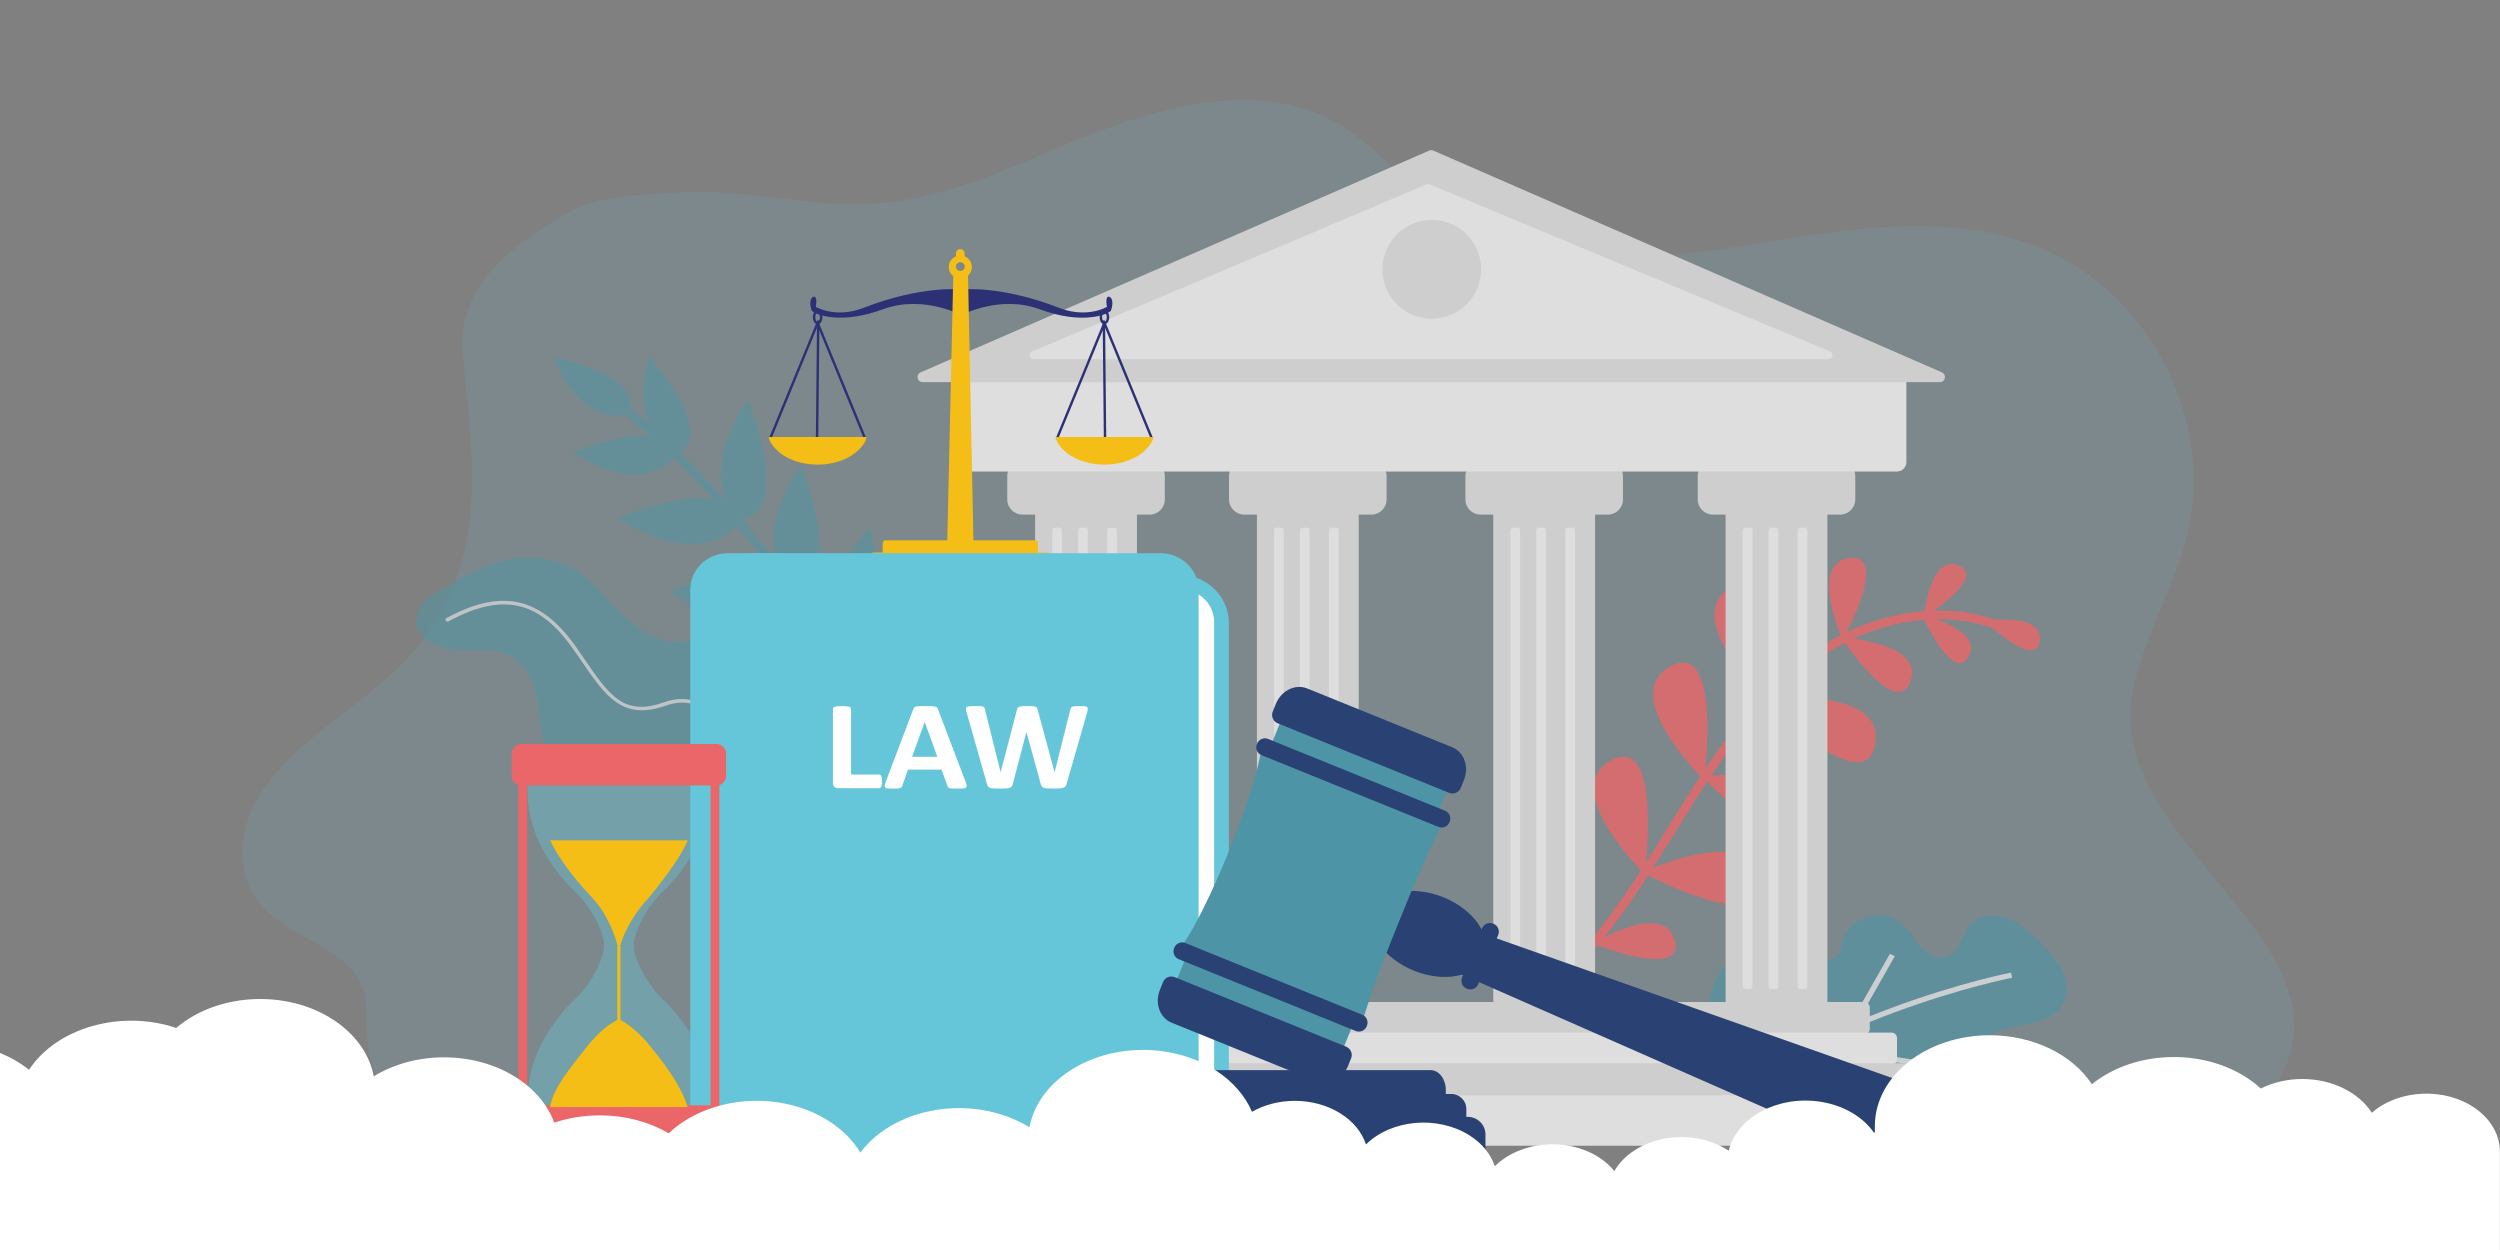 <?xml version="1.0" encoding="UTF-8"?>
<svg xmlns="http://www.w3.org/2000/svg" xmlns:xlink="http://www.w3.org/1999/xlink" version="1.1" id="Layer_1" x="0px" y="0px" viewBox="0 0 800 400" style="enable-background:new 0 0 800 400;" xml:space="preserve">
<rect x="0" y="0" width="800" height="400" fill="#808080" stroke="none"/>
<style type="text/css">
	.st0{opacity:0.13;fill:#66C6D9;}
	.st1{opacity:0.8;}
	.st2{fill:#EA6668;}
	.st3{opacity:0.5;}
	.st4{fill:#4D95A6;}
	.st5{fill:#FFFFFF;}
	.st6{opacity:0.6;}
	.st7{fill:#CECECE;}
	.st8{fill:#DEDEDE;}
	.st9{fill:#F5BE16;}
	.st10{fill:#2C3175;}
	.st11{fill:url(#SVGID_1_);}
	.st12{fill:url(#SVGID_00000080203296186918955960000006263111285974399378_);}
	.st13{fill:url(#SVGID_00000013166143659094556830000008183321588739479936_);}
	.st14{fill:url(#SVGID_00000149351090723707458430000017937113244286338962_);}
	.st15{opacity:0.39;fill:#66C6D9;}
	.st16{fill:url(#SVGID_00000057868558684107692600000013509485390223718282_);}
	.st17{fill:url(#SVGID_00000048479612594434010910000010558430882038117508_);}
	.st18{fill:url(#SVGID_00000041992403893880547370000008406549735698719908_);}
	.st19{fill:url(#SVGID_00000171001117498527071990000018262272279083091602_);}
	.st20{fill:#294273;}
	.st21{fill:url(#SVGID_00000074421460786060333530000008942342258509761416_);}
	.st22{fill:url(#SVGID_00000165953540185047980880000013835799414793261983_);}
	.st23{fill:none;stroke:url(#timerliner_00000007409107219998884220000017088598693648603276_);stroke-miterlimit:10;}

	@-webkit-keyframes cloudineyde {
    from {
        transform:scale(1) translateY(0px);
    }

	50% {
		transform:scale(1.05) translateY(1px);
	}

    to {
        transform:scale(1) translateY(0px);
    }
	}

	#cloudim {
	transform-origin: 383.55px 400px;
	animation-duration: 7.5s;
	animation-name: cloudineyde;
	animation-iteration-count: infinite;
	transition-timing-function: ease-in-out;
	}

	/*plantsANDsand*/

	@-webkit-keyframes plant11 {
    from {
        transform:rotate(0deg);
    }

	50% {
		transform:rotate(-6deg);
	}

    to {
        transform:rotate(0deg);
    }
	}

	#plant1 {
	transform-origin: 535px 362px;
	animation-duration: 7.5s;
	animation-name: plant11;
	animation-iteration-count: infinite;
	transition-timing-function: ease-in-out;
	}

	#plant4 {
	transform-origin: 535px 362px;
	animation-duration: 7.5s;
	animation-name: plant11;
	animation-iteration-count: infinite;
	transition-timing-function: ease-in-out;
	animation-delay:0.5s;
	}

	@-webkit-keyframes plant22 {
    from {
        transform:rotate(0deg);
    }

	50% {
		transform:rotate(8deg);
	}

    to {
        transform:rotate(0deg);
    }
	}

	#plant2 {
	transform-origin: 283.3px 270px;
	animation-duration: 7.5s;
	animation-name: plant22;
	animation-iteration-count: infinite;
	transition-timing-function: ease-in-out;
	}


	#plant3 {
	transform-origin: 283.3px 270px;
	animation-duration: 7.5s;
	animation-name: plant22;
	animation-iteration-count: infinite;
	transition-timing-function: ease-in-out;
	animation-delay:0.5s;
	}

	@-webkit-keyframes linepath {
	from {
		stroke-dashoffset: 2;
		stroke-dasharray: 2;
	}

	to {
		stroke-dashoffset: -2;
		stroke-dasharray: 2;
	}
	}

	#timerliner {
	animation-duration: 1s;
	animation-name: linepath;
	animation-iteration-count: infinite;
	animation-timing-function: linear;
	}

	/*lawitems*/

	@-webkit-keyframes balancerr {
    from {
        transform:rotate(0deg);
    }

	25%{
		transform:rotate(-8deg);
	}

	75% {
		transform:rotate(8deg);
	}

    to {
        transform:rotate(0deg);
    }
	}

	#weighter {
	transform-origin: 307.635px 97px;
	animation-duration: 7.5s;
	animation-name: balancerr;
	animation-iteration-count: infinite;
	transition-timing-function: ease-in-out;
	}

	@-webkit-keyframes balancerr1 {
    from {
        transform:translateY(0px);
    }

	25%{
		transform:translateY(-6px);
	}

	75% {
		transform:translateY(6px);
	}

    to {
        transform:translateY(0px);
    }
	}

	#balance1 {
	animation-duration: 7.5s;
	animation-name: balancerr1;
	animation-iteration-count: infinite;
	transition-timing-function: ease-in-out;
	}

	@-webkit-keyframes balancerr2 {
    from {
        transform:translateY(0px);
    }

	25%{
		transform:translateY(6px);
	}

	75% {
		transform:translateY(-6px);
	}

    to {
        transform:translateY(0px);
    }
	}

	#balance2 {
	animation-duration: 7.5s;
	animation-name: balancerr2;
	animation-iteration-count: infinite;
	transition-timing-function: ease-in-out;
	}

	@-webkit-keyframes hammertiem {
    from {
        transform:translateY(0px) rotate(0deg);
    }

	25%{
		transform:translateY(-60px) rotate(-23deg);
	}

	35% {
		transform:translateY(-30px) rotate(-23deg);
	}

	60% {
        transform:translateY(0px) rotate(0deg);
    }

    to {
        transform:translateY(0px) rotate(0deg);
    }
	}

	#hammered {
	transform-origin: 500.6px 298.7px;
	animation-duration: 7.5s;
	animation-name: hammertiem;
	animation-iteration-count: infinite;
	transition-timing-function: ease-in-out;
	}

</style>
<g>
	<path class="st0" d="M422.81,36.85c-25.41-11.03-56.38-1.3-82.61,9.8c-20.16,8.53-41.47,18.12-63.76,18.68   c-19.48,0.48-38.57-4.85-58.32-3.82c-12.88,0.68-27.02,0.97-37.96,7.41c-18.36,10.82-33.97,23.79-32.08,44.4   c2.07,22.66,6,47.2-1.19,69.42c-3.53,10.91-9.79,21.13-18.19,29.71c-7.95,8.12-17.68,14.69-26.66,21.92   c-8.98,7.23-17.43,15.43-21.76,25.47c-4.33,10.04-3.81,22.27,3.91,30.55c9.05,9.71,26.39,12.94,31.43,24.71   c2.18,5.08,1.47,10.71,1.79,16.14c1.95,33.13,43.83,50.46,76.47,53.35c41.2,3.65,81.22-9.25,120.85-18.21   c84.85-19.18,177.14-20.64,263.07-4.17c27.44,5.26,54.82,12.36,83.19,11.97c28.37-0.4,58.85-10.47,68.91-29.75   c23.38-44.83-58.92-75.91-47.01-125.36c4.11-17.06,13.56-32.53,17.37-49.66c7.88-35.39-12.38-74.94-45.81-89.42   c-30.39-13.17-65.24-6.37-97.98-1.18c-32.74,5.19-69.33,7.65-95.97-11.96c-11.1-8.18-19.58-19.68-31.41-26.78   C427.05,38.85,424.95,37.78,422.81,36.85z"></path>
	<g id="plant4" class="st1">
		<g>
			<path class="st2" d="M582.87,206.81c-18.53,11.88-31.9,30.59-42.53,47.33c-2.28,3.6-4.53,7.23-6.77,10.86     c-8.74,14.15-17.78,28.78-29.23,41.05c-9.44,10.12-29.03,27.16-54.11,27.54l0.04,2.84c19.37-0.29,39.3-10.39,56.14-28.44     c11.64-12.48,20.75-27.23,29.56-41.5c2.24-3.62,4.48-7.24,6.75-10.83c10.46-16.48,23.6-34.89,41.66-46.47     c19.11-12.25,42.24-14.48,58.92-5.69l1.32-2.51C627.07,191.73,602.83,194.01,582.87,206.81z"></path>
		</g>
		<g>
			<path class="st2" d="M635.18,198.7c0,0,16.25,15.83,17.58,6.44C654.09,195.75,635.18,198.7,635.18,198.7z"></path>
		</g>
		<g>
			<path class="st2" d="M615.01,196.82c0,0,9.87,22.08,14.88,13.3C634.91,201.35,615.01,196.82,615.01,196.82z"></path>
		</g>
		<g>
			<path class="st2" d="M492.85,317.85c0,0,19.07,14.87,19.39,4.77C512.55,312.52,492.85,317.85,492.85,317.85z"></path>
		</g>
		<g>
			<path class="st2" d="M626.74,180.96c-9.39-3.73-11.08,16.61-11.08,16.61S636.14,184.69,626.74,180.96z"></path>
		</g>
		<g>
			<path class="st2" d="M487.48,298.75c-8.86,4.87,5.75,19.12,5.75,19.12S496.34,293.88,487.48,298.75z"></path>
		</g>
		<g>
			<path class="st2" d="M591.82,178.58c-13.22,1.69-2.18,26.24-2.18,26.24S605.05,176.89,591.82,178.58z"></path>
		</g>
		<g>
			<path class="st2" d="M501.82,276.54c-11.63,6.51,7.79,25.15,7.79,25.15S513.45,270.03,501.82,276.54z"></path>
		</g>
		<g>
			<path class="st2" d="M554.09,187.87c-16.88,9.24,10.89,36.41,10.89,36.41S570.97,178.63,554.09,187.87z"></path>
		</g>
		<g>
			<path class="st2" d="M534.45,213.26c-16.88,9.24,10.89,36.41,10.89,36.41S551.33,204.02,534.45,213.26z"></path>
		</g>
		<g>
			<path class="st2" d="M515.44,243.38c-16.88,9.24,10.89,36.41,10.89,36.41S532.32,234.14,515.44,243.38z"></path>
		</g>
		<g>
			<path class="st2" d="M564.82,223.81c0,0,31.84,33.26,35.2,14.31C603.39,219.17,564.82,223.81,564.82,223.81z"></path>
		</g>
		<g>
			<path class="st2" d="M544.6,248.46c0,0,31.84,33.25,35.2,14.31C583.17,243.82,544.6,248.46,544.6,248.46z"></path>
		</g>
		<g>
			<path class="st2" d="M525.43,279.2c0,0,40.67,21.58,37.92,2.53C560.59,262.69,525.43,279.2,525.43,279.2z"></path>
		</g>
		<g>
			<path class="st2" d="M589.16,203.92c0,0,17.49,26.67,22.17,14.19C616.02,205.63,589.16,203.92,589.16,203.92z"></path>
		</g>
		<g>
			<path class="st2" d="M509.61,301.9c0,0,29.58,11.93,26.31-0.99C532.65,287.98,509.61,301.9,509.61,301.9z"></path>
		</g>
	</g>
	<g id="plant3" class="st3">
		<g>
			<path class="st4" d="M296.73,262.88c-0.85,0.4-1.65,0.93-2.34,1.57c-41.14-97.02-102.89-138.25-103.54-138.68l1.51-2.31     C193.03,123.89,255.25,165.43,296.73,262.88z"></path>
		</g>
		<path class="st4" d="M216.63,145.29c0,0-15.63-4.6-8.96-31.33C208.05,114.46,229.85,138.85,216.63,145.29z"></path>
		<path class="st4" d="M208.93,112.78C208.92,112.77,208.92,112.77,208.93,112.78C208.93,112.78,208.93,112.78,208.93,112.78z"></path>
		<path class="st4" d="M215.73,146.37c0,0-9.38,13.32-32.55-1.59C183.78,144.59,213.89,131.8,215.73,146.37z"></path>
		<path class="st4" d="M182.99,145.83C182.99,145.83,183,145.84,182.99,145.83C182.99,145.84,182.98,145.84,182.99,145.83z"></path>
		<path class="st4" d="M236.89,166.18c0,0-15.56-11.33,2.5-38.42C239.6,128.47,254.15,164.28,236.89,166.18z"></path>
		<path class="st4" d="M238.69,126.07C238.68,126.05,238.68,126.05,238.69,126.07C238.69,126.07,238.69,126.07,238.69,126.07z"></path>
		<path class="st4" d="M236.14,167.66c0,0-11.08,15.74-38.46-1.88C198.39,165.56,233.95,150.44,236.14,167.66z"></path>
		<path class="st4" d="M196.44,166.65C196.42,166.66,196.42,166.66,196.44,166.65C196.43,166.65,196.44,166.65,196.44,166.65z"></path>
		<path class="st4" d="M253.82,187.17c0,0-15.56-11.33,2.5-38.42C256.53,149.45,271.08,185.26,253.82,187.17z"></path>
		<path class="st4" d="M256.32,148.74C256.31,148.73,256.31,148.73,256.32,148.74C256.32,148.74,256.32,148.74,256.32,148.74z"></path>
		<path class="st4" d="M293.29,209.51L293.29,209.51C293.28,209.5,293.28,209.5,293.29,209.51z"></path>
		<path class="st4" d="M284.2,236.49c0,0-8.97-11.05,9.09-26.98C293.3,210.06,296.89,238.41,284.2,236.49z"></path>
		<path class="st4" d="M252.52,191.21c0,0-11.08,15.74-38.46-1.88C214.77,189.1,250.34,173.98,252.52,191.21z"></path>
		<path class="st4" d="M214.07,189.33C214.05,189.33,214.05,189.33,214.07,189.33C214.06,189.33,214.07,189.33,214.07,189.33z"></path>
		<path class="st4" d="M278.38,168.77C278.38,168.75,278.38,168.75,278.38,168.77C278.38,168.77,278.38,168.77,278.38,168.77z"></path>
		<path class="st4" d="M269.82,212.89c0,0-16.35-15.42,8.56-44.12C278.52,169.62,290.08,213.23,269.82,212.89z"></path>
		<path class="st4" d="M268.96,215.87c0,0-15.15,16.59-44.25-7.85C225.56,207.86,268.98,195.61,268.96,215.87z"></path>
		<path class="st4" d="M224.71,208.02C224.69,208.02,224.68,208.02,224.71,208.02C224.7,208.02,224.7,208.02,224.71,208.02z"></path>
		<path class="st4" d="M282.48,238.32c0,0-10.36,11.34-30.26-5.37C252.81,232.85,282.49,224.47,282.48,238.32z"></path>
		<path class="st4" d="M252.22,232.95L252.22,232.95C252.21,232.96,252.21,232.96,252.22,232.95z"></path>
		<path class="st4" d="M201.06,132.52c0,0-13.7,5.1-23.57-17.17l0.22-0.94C182.2,115.45,206.78,121.41,201.06,132.52z"></path>
	</g>
	<g id="plant2" class="st3">
		<g>
			<path class="st4" d="M268.16,259.85c-10.68-14.46-18.88-30.28-24.14-46.58c-1.43-4.42-3.28-9.59-7.92-11.5     c-6.24-2.57-11.78,2.76-18.12,3.54c-6.97,0.86-14.06-3.94-19.24-9.11c-5.18-5.18-9.71-11.22-16.3-14.67     c-6.81-3.57-14.84-3.74-21.75-1.99c-6.9,1.75-12.9,5.23-18.81,8.67c-2.49,1.45-5.02,2.94-6.77,5.11     c-1.75,2.17-2.6,5.18-1.43,7.97c2,4.74,8.49,6.59,13.79,6.7c5.3,0.11,10.92-0.63,15.78,1.95c6.94,3.67,8.73,11.97,9.38,18.96     c0.64,6.99,1.72,15.12,8.21,19.53c6.47,4.39,14.99,2.63,21.23-0.58c5.98-3.07,11.27-6.82,18.94-1.78     c6.02,3.96,5.98,9.86,7.78,15.44c1.3,4.03,2.57,8.16,4.85,11.94c2.55,4.24,5.59,6.14,10.36,7.94     c11.66,4.42,24.54,3.31,34.05-2.31c3.18-1.88,5.58-5.08,5.29-8.77C277.12,270.39,271.89,264.9,268.16,259.85z"></path>
		</g>
		<g>
			<path class="st5" d="M275.07,272.17c-0.25-0.25-0.64-0.29-0.89-0.09c-0.08,0.06-1.9,1.52-5.39,0.84     c-3.72-0.73-9.86-4.09-17.99-15.91c-1.65-2.4-3.21-4.7-4.69-6.9c-12.68-18.75-20.34-30.07-33.7-25.36     c-12.81,4.51-17.35-2.1-25.58-14.11c-0.66-0.96-1.34-1.96-2.05-2.98c-5.71-8.23-11.36-12.87-17.76-14.62     c-6.98-1.9-14.91-0.33-24.24,4.79c-0.28,0.15-0.34,0.5-0.13,0.78c0.21,0.28,0.6,0.38,0.88,0.23c9.04-4.96,16.65-6.5,23.28-4.7     c6.05,1.65,11.43,6.11,16.94,14.04c0.71,1.02,1.39,2.01,2.05,2.97c8.06,11.76,13.39,19.53,27.19,14.67     c12.36-4.35,19.37,6,32.08,24.79c1.49,2.2,3.05,4.51,4.7,6.91c6.77,9.85,13.15,15.41,18.97,16.53c2.47,0.47,4.24,0.01,5.28-0.45     c0.67-0.3,1.04-0.59,1.07-0.62C275.33,272.78,275.32,272.42,275.07,272.17z"></path>
		</g>
	</g>
	<g id="plant1" class="st6">
		<g>
			<path class="st4" d="M633.95,333.97c5.84-7.47,20.32-4.23,25.72-11.99c2.3-3.31,2.03-7.71,0.36-11.27     c-1.67-3.56-4.54-6.45-7.37-9.27c-3-3-6.13-6.09-10.21-7.62c-4.07-1.53-9.38-1.07-12.18,2.2c-2.63,3.07-2.79,8.09-6.53,9.85     c-3.11,1.47-6.84-0.39-9.05-2.84c-2.22-2.45-3.67-5.53-6.27-7.61c-2.92-2.34-7.15-3.14-10.86-2.05     c-3.71,1.09-6.78,4.04-7.87,7.56c-0.49,1.57-0.63,3.3-1.68,4.62c-1.73,2.17-5.21,2.27-7.84,1.28c-2.63-0.99-4.81-2.79-7.39-3.89     c-6.42-2.74-14.53-0.44-19.45,4.48c-4.91,4.92-6.91,11.95-6.66,18.63c0.25,6.68,2.54,13.11,5.25,19.25     c3.78,8.58,8.8,17.21,17.22,21.98c8.43,4.77,21.03,4.14,26.82-3.56c2.97-3.96,4.36-9.66,9.2-11.27     c6.38-2.12,13.05,5.02,19.39,2.78c3.97-1.41,5.67-5.84,6.25-9.79C631.37,341.48,631.43,337.2,633.95,333.97z"></path>
		</g>
		<g>
			<path class="st5" d="M535,362.55l1.23,1.2c43.84-38.39,106.91-50.73,107.63-50.86l-0.32-1.66     C642.82,311.36,579.25,323.79,535,362.55z"></path>
		</g>
		<g>
			<polygon class="st5" points="591.97,327.73 593.55,328.51 606.33,305.99 604.76,305.22    "></polygon>
		</g>
		<g>
			<polygon class="st5" points="578.8,335.77 615.72,341.32 616.03,339.65 579.12,334.1    "></polygon>
		</g>
		<g>
			<polygon class="st5" points="572.02,312.82 570.28,312.44 562.2,342.78 590.01,356.66 590.88,355.17 564.28,341.89    "></polygon>
		</g>
	</g>
	<g>
		<g>
			<rect x="331.24" y="161.14" class="st7" width="32.58" height="163.07"></rect>
			<path class="st8" d="M338.94,316.51h-1.35c-0.48,0-0.88-0.39-0.88-0.88v-145.9c0-0.48,0.39-0.88,0.88-0.88h1.35     c0.48,0,0.88,0.39,0.88,0.88v145.9C339.82,316.11,339.43,316.51,338.94,316.51z"></path>
			<path class="st8" d="M347.22,316.51h-1.35c-0.48,0-0.88-0.39-0.88-0.88v-145.9c0-0.48,0.39-0.88,0.88-0.88h1.35     c0.48,0,0.88,0.39,0.88,0.88v145.9C348.09,316.11,347.7,316.51,347.22,316.51z"></path>
			<path class="st8" d="M356.53,316.51h-1.35c-0.48,0-0.88-0.39-0.88-0.88v-145.9c0-0.48,0.39-0.88,0.88-0.88h1.35     c0.48,0,0.88,0.39,0.88,0.88v145.9C357.4,316.11,357.01,316.51,356.53,316.51z"></path>
			<path class="st7" d="M367.89,164.68h-40.72c-2.67,0-4.85-2.18-4.85-4.85v-7.46c0-2.67,2.18-4.85,4.85-4.85h40.72     c2.67,0,4.85,2.18,4.85,4.85v7.46C372.74,162.5,370.56,164.68,367.89,164.68z"></path>
			<rect x="402.21" y="161.14" class="st7" width="32.58" height="163.07"></rect>
			<path class="st8" d="M409.92,316.51h-1.35c-0.48,0-0.88-0.39-0.88-0.88v-145.9c0-0.48,0.39-0.88,0.88-0.88h1.35     c0.48,0,0.88,0.39,0.88,0.88v145.9C410.8,316.11,410.4,316.51,409.92,316.51z"></path>
			<path class="st8" d="M418.19,316.51h-1.35c-0.48,0-0.88-0.39-0.88-0.88v-145.9c0-0.48,0.39-0.88,0.88-0.88h1.35     c0.48,0,0.88,0.39,0.88,0.88v145.9C419.07,316.11,418.68,316.51,418.19,316.51z"></path>
			<path class="st8" d="M427.5,316.51h-1.35c-0.48,0-0.88-0.39-0.88-0.88v-145.9c0-0.48,0.39-0.88,0.88-0.88h1.35     c0.48,0,0.88,0.39,0.88,0.88v145.9C428.38,316.11,427.99,316.51,427.5,316.51z"></path>
			<path class="st7" d="M438.86,164.68h-40.72c-2.67,0-4.85-2.18-4.85-4.85v-7.46c0-2.67,2.18-4.85,4.85-4.85h40.72     c2.67,0,4.85,2.18,4.85,4.85v7.46C443.72,162.5,441.53,164.68,438.86,164.68z"></path>
			<rect x="477.85" y="161.14" class="st7" width="32.58" height="163.07"></rect>
			<path class="st8" d="M485.55,316.51h-1.35c-0.48,0-0.88-0.39-0.88-0.88v-145.9c0-0.48,0.39-0.88,0.88-0.88h1.35     c0.48,0,0.88,0.39,0.88,0.88v145.9C486.43,316.11,486.03,316.51,485.55,316.51z"></path>
			<path class="st8" d="M493.83,316.51h-1.35c-0.48,0-0.88-0.39-0.88-0.88v-145.9c0-0.48,0.39-0.88,0.88-0.88h1.35     c0.48,0,0.88,0.39,0.88,0.88v145.9C494.7,316.11,494.31,316.51,493.83,316.51z"></path>
			<path class="st8" d="M503.13,316.51h-1.35c-0.48,0-0.88-0.39-0.88-0.88v-145.9c0-0.48,0.39-0.88,0.88-0.88h1.35     c0.48,0,0.88,0.39,0.88,0.88v145.9C504.01,316.11,503.62,316.51,503.13,316.51z"></path>
			<path class="st7" d="M514.5,164.68h-40.72c-2.67,0-4.85-2.18-4.85-4.85v-7.46c0-2.67,2.18-4.85,4.85-4.85h40.72     c2.67,0,4.85,2.18,4.85,4.85v7.46C519.35,162.5,517.16,164.68,514.5,164.68z"></path>
			<rect x="552.19" y="161.14" class="st7" width="32.58" height="163.07"></rect>
			<path class="st8" d="M559.89,316.51h-1.35c-0.48,0-0.88-0.39-0.88-0.88v-145.9c0-0.48,0.39-0.88,0.88-0.88h1.35     c0.48,0,0.88,0.39,0.88,0.88v145.9C560.77,316.11,560.38,316.51,559.89,316.51z"></path>
			<path class="st8" d="M568.17,316.51h-1.35c-0.48,0-0.88-0.39-0.88-0.88v-145.9c0-0.48,0.39-0.88,0.88-0.88h1.35     c0.48,0,0.88,0.39,0.88,0.88v145.9C569.05,316.11,568.65,316.51,568.17,316.51z"></path>
			<path class="st8" d="M577.48,316.51h-1.35c-0.48,0-0.88-0.39-0.88-0.88v-145.9c0-0.48,0.39-0.88,0.88-0.88h1.35     c0.48,0,0.88,0.39,0.88,0.88v145.9C578.35,316.11,577.96,316.51,577.48,316.51z"></path>
			<path class="st7" d="M588.84,164.68h-40.72c-2.67,0-4.85-2.18-4.85-4.85v-7.46c0-2.67,2.18-4.85,4.85-4.85h40.72     c2.67,0,4.85,2.18,4.85,4.85v7.46C593.69,162.5,591.51,164.68,588.84,164.68z"></path>
		</g>
		<path class="st7" d="M596.56,330.99H319.45c-0.97,0-1.77-0.8-1.77-1.77v-6.82c0-0.97,0.8-1.77,1.77-1.77h277.11    c0.97,0,1.77,0.8,1.77,1.77v6.82C598.33,330.2,597.53,330.99,596.56,330.99z"></path>
		<path class="st8" d="M605.28,340.8H310.73c-0.97,0-1.77-0.8-1.77-1.77v-6.82c0-0.97,0.8-1.77,1.77-1.77h294.55    c0.97,0,1.77,0.8,1.77,1.77v6.82C607.05,340.01,606.25,340.8,605.28,340.8z"></path>
		<path class="st7" d="M616.65,350.61h-317.3c-0.97,0-1.77-0.8-1.77-1.77v-6.82c0-0.97,0.8-1.77,1.77-1.77h317.3    c0.97,0,1.77,0.8,1.77,1.77v6.82C618.42,349.82,617.63,350.61,616.65,350.61z"></path>
		<path class="st8" d="M625.75,366.64H291.12c-2.51,0-4.57-2.06-4.57-4.57v-7.03c0-2.51,2.06-4.57,4.57-4.57h334.63    c2.51,0,4.57,2.06,4.57,4.57v7.03C630.31,364.58,628.26,366.64,625.75,366.64z"></path>
		<path class="st8" d="M607.01,150.89H308.99c-1.67,0-3.03-1.36-3.03-3.03v-26.63c0-1.67,1.36-3.03,3.03-3.03h298.02    c1.67,0,3.03,1.36,3.03,3.03v26.63C610.04,149.52,608.68,150.89,607.01,150.89z"></path>
		<path class="st7" d="M458,122.28h162.76c1.76,0,2.27-2.41,0.65-3.12l-78.13-34.07l-84.63-36.91c-0.41-0.18-0.89-0.18-1.3,0    l-84.63,36.91l-78.13,34.07c-1.62,0.7-1.11,3.12,0.65,3.12H458z"></path>
		<path class="st8" d="M458,114.92h127.15c1.39,0,1.77-1.91,0.49-2.44L457.49,59c-0.32-0.13-0.67-0.13-0.99,0l-126.24,53.48    c-1.28,0.54-0.89,2.44,0.5,2.44H458z"></path>
		
			<ellipse transform="matrix(0.226 -0.974 0.974 0.226 270.859 512.824)" class="st7" cx="458" cy="86.04" rx="15.8" ry="15.8"></ellipse>
	</g>
	<g>
		<g>
			<g>
				<path class="st9" d="M308.69,82.55V81.1c0-0.77-0.63-1.39-1.39-1.39c-0.77,0-1.39,0.63-1.39,1.39v1.44H308.69z"></path>
			</g>
			<g id="weighter">
				<g>
					<path class="st10" d="M354.74,94.94c-1.16,0-0.52,3.25-0.52,3.25s-6.2,3.77-15.13,0.39c-18.54-7.28-31.06-5.98-31.06-5.98       l-0.23,8.19c0,0,12.21-6.53,24.92-1.82c13.68,5.07,21.85,1.62,22.77,0.45C356.42,96.96,355.9,94.94,354.74,94.94z"></path>
				</g>
				<g>
					<path class="st10" d="M276.18,98.58c-8.92,3.38-15.13-0.39-15.13-0.39s0.64-3.25-0.52-3.25c-1.16,0-1.68,2.01-0.75,4.48       c0.93,1.17,9.1,4.61,22.77-0.45c12.7-4.71,24.92,1.82,24.92,1.82l-0.23-8.19C307.24,92.6,294.72,91.31,276.18,98.58z"></path>
				</g>
			</g>
			<g id="balance2">
				<g>
					<path class="st10" d="M261.64,99.26c-0.86,0-1.53,0.99-1.53,2.25c0,1.26,0.67,2.25,1.53,2.25c0.86,0,1.53-0.99,1.53-2.25       C263.17,100.25,262.5,99.26,261.64,99.26z M261.64,102.98c-0.36,0-0.75-0.63-0.75-1.47c0-0.84,0.4-1.47,0.75-1.47       c0.36,0,0.75,0.63,0.75,1.47C262.39,102.35,261.99,102.98,261.64,102.98z"></path>
				</g>
				<g>
					<path class="st10" d="M262,103.22c-0.06-0.15-0.2-0.24-0.36-0.24c-0.16,0-0.3,0.1-0.36,0.24l-15.15,36.87       c-0.08,0.2,0.01,0.43,0.21,0.51c0.2,0.08,0.43-0.01,0.51-0.21l14.79-35.99l14.79,35.99c0.06,0.15,0.21,0.24,0.36,0.24       c0.05,0,0.1-0.01,0.15-0.03c0.2-0.08,0.29-0.31,0.21-0.51L262,103.22z"></path>
				</g>
				<g>
					<path class="st10" d="M261.83,102.49c-0.23,0-0.39,0.17-0.39,0.39l-0.37,37.42c0,0.22,0.17,0.39,0.39,0.39c0,0,0,0,0,0       c0.21,0,0.39-0.17,0.39-0.39l0.37-37.42C262.22,102.66,262.05,102.49,261.83,102.49z"></path>
				</g>
				<g>
					<path class="st9" d="M276.96,139.85c0.23,0,0.39,0.23,0.31,0.44c-1.84,4.83-8.14,8.39-15.63,8.39       c-7.49,0-13.79-3.56-15.63-8.39c-0.08-0.21,0.08-0.44,0.31-0.44H276.96z"></path>
				</g>
			</g>
			<g id="balance1">
				<g>
					<path class="st10" d="M353.78,103.22c-0.06-0.15-0.2-0.24-0.36-0.24c-0.16,0-0.3,0.1-0.36,0.24l-15.15,36.87       c-0.08,0.2,0.01,0.43,0.21,0.51c0.2,0.08,0.43-0.01,0.51-0.21l14.79-35.99l14.79,35.99c0.06,0.15,0.21,0.24,0.36,0.24       c0.05,0,0.1-0.01,0.15-0.03c0.2-0.08,0.29-0.31,0.21-0.51L353.78,103.22z"></path>
				</g>
				<g>
					<path class="st10" d="M353.24,102.49C353.23,102.49,353.23,102.49,353.24,102.49c-0.22,0-0.39,0.18-0.39,0.39l0.37,37.42       c0,0.21,0.18,0.39,0.39,0.39c0,0,0,0,0,0c0.22,0,0.39-0.18,0.39-0.39l-0.37-37.42C353.62,102.66,353.45,102.49,353.24,102.49z"></path>
				</g>
				<g>
					<path class="st9" d="M338.11,139.85c-0.23,0-0.39,0.23-0.31,0.44c1.84,4.83,8.14,8.39,15.63,8.39c7.49,0,13.79-3.56,15.63-8.39       c0.08-0.21-0.08-0.44-0.31-0.44H338.11z"></path>
				</g>
				<g>
					<path class="st10" d="M353.42,99.26c-0.86,0-1.53,0.99-1.53,2.25c0,1.26,0.67,2.25,1.53,2.25c0.86,0,1.53-0.99,1.53-2.25       C354.96,100.25,354.28,99.26,353.42,99.26z M353.42,102.98c-0.36,0-0.75-0.63-0.75-1.47c0-0.84,0.4-1.47,0.75-1.47       c0.36,0,0.75,0.63,0.75,1.47C354.18,102.35,353.78,102.98,353.42,102.98z"></path>
				</g>
			</g>
			<g>
				<polygon class="st9" points="311.51,173.31 303.12,173.31 305.07,87.41 309.75,87.41     "></polygon>
			</g>
			<g>
				<path class="st9" d="M307.3,81.75c-2.05,0-3.7,1.66-3.7,3.7c0,2.05,1.66,3.7,3.7,3.7c2.05,0,3.7-1.66,3.7-3.7      C311,83.41,309.34,81.75,307.3,81.75z M307.3,86.72c-0.78,0-1.41-0.63-1.41-1.41c0-0.78,0.63-1.41,1.41-1.41      c0.78,0,1.41,0.63,1.41,1.41C308.71,86.09,308.08,86.72,307.3,86.72z"></path>
			</g>
			<g>
				<path class="st9" d="M331.3,172.91h-47.98c-0.47,0-0.86,0.39-0.86,0.86v3.82h49.7v-3.82      C332.17,173.29,331.78,172.91,331.3,172.91z"></path>
			</g>
			<g>
				<path class="st9" d="M335.08,176.8h-55.53c-0.49,0-0.89,0.4-0.89,0.89v0.76c0,0.49,0.4,0.89,0.89,0.89h55.53      c0.49,0,0.89-0.4,0.89-0.89v-0.76C335.97,177.2,335.57,176.8,335.08,176.8z"></path>
			</g>
		</g>
		<g>
			<g>
				<g>
					<linearGradient id="SVGID_1_" gradientUnits="userSpaceOnUse" x1="231.579" y1="279.556" x2="393.234" y2="279.556">
						<stop offset="0" style="stop-color:#66C6D9"></stop>
						<stop offset="1" style="stop-color:#66C6D9"></stop>
					</linearGradient>
					<path class="st11" d="M377.27,183.89H247.54c-8.82,0-15.96,6.93-15.96,15.49v160.36c0,8.55,7.15,15.49,15.96,15.49h129.72       c8.82,0,15.97-6.93,15.97-15.49V199.38C393.23,190.82,386.09,183.89,377.27,183.89z"></path>
					
						<linearGradient id="SVGID_00000085250829018517261010000007576410224403379341_" gradientUnits="userSpaceOnUse" x1="226.438" y1="279.342" x2="388.516" y2="279.342">
						<stop offset="0" style="stop-color:#FFFFFF"></stop>
						<stop offset="1" style="stop-color:#FFFFFF"></stop>
					</linearGradient>
					<path style="fill:url(#SVGID_00000085250829018517261010000007576410224403379341_);" d="M377.79,188.61H237.16       c-5.92,0-10.73,4.66-10.73,10.4v160.65c0,5.75,4.8,10.4,10.73,10.4h140.63c5.92,0,10.73-4.66,10.73-10.4V199.02       C388.52,193.27,383.71,188.61,377.79,188.61z"></path>
				</g>
				
					<linearGradient id="SVGID_00000087375695569794427440000007948902896588675475_" gradientUnits="userSpaceOnUse" x1="220.882" y1="276.127" x2="383.552" y2="276.127">
					<stop offset="0" style="stop-color:#66C6D9"></stop>
					<stop offset="1" style="stop-color:#66C6D9"></stop>
				</linearGradient>
				<path style="fill:url(#SVGID_00000087375695569794427440000007948902896588675475_);" d="M371.38,177.03H239.76v198.19h131.62      c6.72,0,12.17-5.29,12.17-11.81V188.84C383.55,182.32,378.1,177.03,371.38,177.03z"></path>
				
					<linearGradient id="SVGID_00000007397711146368252710000002218928486248593296_" gradientUnits="userSpaceOnUse" x1="209.094" y1="276.127" x2="250.745" y2="276.127">
					<stop offset="0" style="stop-color:#66C6D9"></stop>
					<stop offset="1" style="stop-color:#66C6D9"></stop>
				</linearGradient>
				<path style="fill:url(#SVGID_00000007397711146368252710000002218928486248593296_);" d="M232.89,177.03      c-6.63,0-12,5.21-12,11.64v172.07c0,8,6.68,14.48,14.93,14.48h14.93V177.03H232.89z"></path>
			</g>
			<g>
				<path class="st5" d="M281.99,248.32c-0.07-0.17-0.17-0.29-0.28-0.36c-0.11-0.07-0.24-0.11-0.39-0.11h-8.98v-21.06      c0-0.13-0.05-0.26-0.14-0.36c-0.1-0.11-0.25-0.2-0.47-0.26c-0.22-0.07-0.52-0.12-0.88-0.16c-0.37-0.04-0.84-0.06-1.41-0.06      c-0.56,0-1.03,0.02-1.4,0.06c-0.38,0.04-0.67,0.09-0.89,0.16c-0.22,0.07-0.38,0.16-0.47,0.26c-0.1,0.11-0.14,0.23-0.14,0.36      v23.77c0,0.59,0.17,1.02,0.5,1.28c0.33,0.26,0.74,0.39,1.22,0.39h13.09c0.15,0,0.28-0.04,0.39-0.12      c0.11-0.08,0.2-0.21,0.28-0.39c0.07-0.18,0.13-0.41,0.17-0.69c0.04-0.28,0.06-0.62,0.06-1.02c0-0.4-0.02-0.75-0.06-1.02      C282.12,248.72,282.07,248.49,281.99,248.32z"></path>
				<path class="st5" d="M309.02,250.26l-8.83-23.21c-0.09-0.26-0.2-0.46-0.32-0.61c-0.13-0.15-0.33-0.26-0.62-0.33      c-0.29-0.07-0.69-0.12-1.2-0.14c-0.52-0.02-1.21-0.03-2.07-0.03c-0.75,0-1.35,0.01-1.81,0.03c-0.46,0.02-0.81,0.07-1.07,0.14      c-0.26,0.07-0.45,0.18-0.56,0.32c-0.12,0.14-0.22,0.33-0.31,0.56l-8.8,23.23c-0.18,0.47-0.29,0.85-0.33,1.13      c-0.04,0.28,0.01,0.5,0.15,0.66c0.15,0.16,0.41,0.25,0.79,0.29c0.38,0.04,0.91,0.06,1.59,0.06c0.63,0,1.14-0.01,1.53-0.04      c0.39-0.03,0.69-0.08,0.9-0.15c0.21-0.07,0.37-0.18,0.46-0.3c0.1-0.13,0.17-0.29,0.23-0.48l1.81-5.12h10.72l1.92,5.26      c0.06,0.18,0.13,0.32,0.22,0.42c0.09,0.11,0.24,0.19,0.46,0.25c0.22,0.06,0.54,0.1,0.96,0.12c0.42,0.02,1,0.03,1.75,0.03      c0.72,0,1.29-0.02,1.7-0.05c0.41-0.03,0.7-0.12,0.86-0.26c0.16-0.14,0.22-0.35,0.18-0.64      C309.31,251.13,309.2,250.74,309.02,250.26z M291.86,242.18l4.04-11.13h0.02l4.04,11.13H291.86z"></path>
				<path class="st5" d="M347.1,225.99c-0.36-0.03-0.86-0.05-1.51-0.05c-0.69,0-1.23,0.02-1.61,0.05c-0.38,0.03-0.68,0.09-0.88,0.18      c-0.21,0.09-0.35,0.21-0.42,0.36c-0.07,0.15-0.13,0.34-0.18,0.56l-5.01,19.99h-0.04l-5.38-19.91c-0.06-0.27-0.14-0.49-0.24-0.65      c-0.1-0.16-0.27-0.29-0.5-0.37c-0.23-0.09-0.55-0.14-0.97-0.17c-0.42-0.03-0.98-0.04-1.69-0.04c-0.66,0-1.19,0.02-1.59,0.05      c-0.4,0.03-0.71,0.09-0.94,0.18c-0.23,0.09-0.39,0.21-0.49,0.37c-0.1,0.16-0.17,0.37-0.23,0.63l-5.21,19.91h-0.02l-5.01-20.05      c-0.04-0.26-0.1-0.46-0.18-0.6c-0.07-0.14-0.21-0.25-0.42-0.32c-0.21-0.07-0.51-0.12-0.92-0.14c-0.4-0.02-0.95-0.03-1.64-0.03      c-0.75,0-1.33,0.02-1.75,0.05c-0.42,0.03-0.72,0.12-0.9,0.27c-0.18,0.15-0.27,0.36-0.25,0.64c0.01,0.28,0.09,0.66,0.22,1.14      l6.49,22.84c0.09,0.32,0.2,0.58,0.33,0.78c0.13,0.2,0.35,0.34,0.64,0.44c0.29,0.1,0.7,0.17,1.2,0.2      c0.51,0.03,1.19,0.05,2.04,0.05c0.81,0,1.46-0.02,1.95-0.05c0.49-0.03,0.88-0.1,1.17-0.21c0.29-0.11,0.5-0.26,0.63-0.46      c0.13-0.2,0.24-0.45,0.31-0.76l4.33-16.59h0.04l4.57,16.59c0.07,0.32,0.18,0.58,0.31,0.78c0.13,0.2,0.35,0.34,0.64,0.44      c0.29,0.1,0.7,0.17,1.2,0.2c0.51,0.03,1.18,0.05,2.02,0.05c0.75,0,1.37-0.02,1.85-0.05c0.49-0.03,0.88-0.1,1.19-0.2      c0.31-0.1,0.54-0.25,0.69-0.44c0.15-0.2,0.28-0.46,0.36-0.78l6.55-22.78c0.13-0.5,0.21-0.89,0.23-1.18      c0.02-0.29-0.05-0.51-0.21-0.66C347.72,226.11,347.46,226.02,347.1,225.99z"></path>
			</g>
		</g>
		<g>
			<path class="st15" d="M203.32,299.3c1.23-3.9,4.01-9.8,10.24-15.42c16.72-17.63,14.16-34.03,12.62-39.54h-56.27     c-1.54,5.51-4.1,21.91,12.62,39.54c6.23,5.62,9.01,11.52,10.24,15.42c0.67,2.1,0.67,4.35,0,6.45c-1.23,3.9-4.01,9.8-10.24,15.42     c-16.72,17.63-14.16,34.03-12.62,39.54h56.27c1.54-5.51,4.1-21.91-12.62-39.54c-6.23-5.62-9.01-11.52-10.24-15.42     C202.66,303.65,202.66,301.4,203.32,299.3z"></path>
			<g>
				
					<linearGradient id="SVGID_00000040539116812515943500000002866956115664512420_" gradientUnits="userSpaceOnUse" x1="165.776" y1="302.385" x2="168.767" y2="302.385">
					<stop offset="0" style="stop-color:#EA6668"></stop>
					<stop offset="1" style="stop-color:#EA6668"></stop>
				</linearGradient>
				
					<rect x="165.89" y="245.83" style="fill:url(#SVGID_00000040539116812515943500000002866956115664512420_);" width="2.8" height="113.11"></rect>
				
					<linearGradient id="SVGID_00000018935295809302277270000013038480377049658756_" gradientUnits="userSpaceOnUse" x1="227.284" y1="302.385" x2="230.275" y2="302.385">
					<stop offset="0" style="stop-color:#EA6668"></stop>
					<stop offset="1" style="stop-color:#EA6668"></stop>
				</linearGradient>
				
					<rect x="227.4" y="245.83" style="fill:url(#SVGID_00000018935295809302277270000013038480377049658756_);" width="2.8" height="113.11"></rect>
			</g>
			
				<linearGradient id="SVGID_00000070826950572146990060000008183923397691889838_" gradientUnits="userSpaceOnUse" x1="160.886" y1="244.709" x2="234.066" y2="244.709">
				<stop offset="0" style="stop-color:#EA6668"></stop>
				<stop offset="1" style="stop-color:#EA6668"></stop>
			</linearGradient>
			<path style="fill:url(#SVGID_00000070826950572146990060000008183923397691889838_);" d="M229.27,238.07h-62.44     c-1.71,0-3.09,1.38-3.09,3.09v7.1c0,1.71,1.38,3.09,3.09,3.09h62.44c1.71,0,3.09-1.38,3.09-3.09v-7.1     C232.36,239.45,230.97,238.07,229.27,238.07z"></path>
			
				<linearGradient id="SVGID_00000166677630183431964460000008366687767101608097_" gradientUnits="userSpaceOnUse" x1="160.886" y1="360.295" x2="234.066" y2="360.295">
				<stop offset="0" style="stop-color:#EA6668"></stop>
				<stop offset="1" style="stop-color:#EA6668"></stop>
			</linearGradient>
			<path style="fill:url(#SVGID_00000166677630183431964460000008366687767101608097_);" d="M230.42,353.71h-64.73     c-1.07,0-1.94,0.87-1.94,1.94v9.3c0,1.07,0.87,1.94,1.94,1.94h64.73c1.07,0,1.94-0.87,1.94-1.94v-9.3     C232.36,354.57,231.49,353.71,230.42,353.71z"></path>
		</g>
		<g>
			<g>
				<path class="st20" d="M457.82,342.45h-93.46c-2.66,0-4.84,2.86-4.84,6.35v1.82h103.14v-1.82      C462.66,345.31,460.48,342.45,457.82,342.45z"></path>
				<path class="st20" d="M464.4,350.07H357.78c-2.66,0-4.84,2.18-4.84,4.84v3.32c0,0.04,0,0.07,0,0.11h116.29c0-0.04,0-0.07,0-0.11      v-3.32C469.24,352.24,467.06,350.07,464.4,350.07z"></path>
				<path class="st20" d="M469.69,357.39H352.49c-3.11,0-5.65,2.54-5.65,5.65v4.54c0,3.11,2.54,5.65,5.65,5.65h117.21      c3.11,0,5.65-2.54,5.65-5.65v-4.54C475.35,359.93,472.8,357.39,469.69,357.39z"></path>
			</g>
			<g id="hammered">
				<path class="st20" d="M630.26,361.04l-5.12,12.63c-1.4,3.45-5.59,4.97-9.25,3.35L449.8,303.95c-3.51-1.54-5.23-5.39-3.89-8.68v0      c1.32-3.25,5.16-4.82,8.72-3.56l171.2,60.43C629.65,353.49,631.67,357.55,630.26,361.04z"></path>
				
					<ellipse transform="matrix(0.376 -0.927 0.927 0.376 8.225 610.098)" class="st20" cx="456.99" cy="298.94" rx="12.65" ry="19.11"></ellipse>
				
					<rect x="392.03" y="278.82" transform="matrix(0.376 -0.927 0.927 0.376 -29.21 571.88)" class="st4" width="35.74" height="57.6"></rect>
				<path class="st20" d="M430.75,334.93l-54.83-22.24c-1.45-0.59-3.13,0.08-3.73,1.53c0,0.01-0.01,0.02-0.01,0.03l-1.02,2.53      c-1.72,4.23-0.03,8.95,3.76,10.48l46.42,18.82c3.78,1.53,8.28-0.67,10-4.91l1.02-2.53c0-0.01,0.01-0.02,0.01-0.03      C432.95,337.17,432.2,335.52,430.75,334.93z"></path>
				
					<rect x="411.85" y="229.95" transform="matrix(-0.376 0.927 -0.927 -0.376 830.988 -42.232)" class="st4" width="35.74" height="57.6"></rect>
				<path class="st20" d="M464.71,239.12l-46.42-18.82c-3.78-1.53-8.28,0.67-10,4.91l-1.02,2.53c0,0.01-0.01,0.02-0.01,0.03      c-0.58,1.45,0.16,3.1,1.61,3.69l54.83,22.24c1.45,0.59,3.13-0.08,3.73-1.53c0-0.01,0.01-0.02,0.01-0.03l1.02-2.53      C470.18,245.37,468.49,240.65,464.71,239.12z"></path>
				<path class="st4" d="M377.7,303.42l58.23,23.61c0,0,1.31-4.34,3.16-9.93c2.55-7.7,14.85-37.97,18.42-45.33      c2.45-5.05,4.4-8.81,4.4-8.81l-58.23-23.61C401.91,253.48,386.27,292.03,377.7,303.42z"></path>
				<path class="st20" d="M462.42,259.43l-56.64-22.97c-1.37-0.56-2.95,0.11-3.51,1.48l-0.08,0.19c-0.56,1.37,0.11,2.95,1.48,3.51      l56.64,22.97c1.37,0.56,2.95-0.11,3.51-1.48l0.08-0.19C464.46,261.57,463.79,259.99,462.42,259.43z"></path>
				<path class="st20" d="M435.94,324.73l-56.64-22.97c-1.37-0.56-2.95,0.11-3.51,1.48l-0.08,0.19c-0.56,1.37,0.11,2.95,1.48,3.51      l56.64,22.97c1.37,0.56,2.95-0.11,3.51-1.48l0.08-0.19C437.98,326.86,437.31,325.28,435.94,324.73z"></path>
				<path class="st20" d="M477.96,295.63l-0.19-0.08c-1.37-0.56-2.95,0.11-3.5,1.48l-6.42,15.82c-0.56,1.37,0.11,2.95,1.48,3.5      l0.19,0.08c1.37,0.56,2.95-0.11,3.5-1.48l6.42-15.82C479.99,297.76,479.33,296.18,477.96,295.63z"></path>
			</g>
		</g>
	</g>
</g>
<path id="cloudim" class="st5" d="M792.26,354.78c-9.64-6.9-24.53-6.32-33.27,1.3c-4.27-6.62-12.88-10.8-22.29-10.8  c-4.69,0-9.29,1.06-13.25,3.05c-0.67-0.61-1.36-1.2-2.09-1.77c-14.49-11.23-37.75-11.06-51.96,0.39  c-6.33-9.62-18.91-15.66-32.63-15.67c-20.32-0.01-36.81,13.01-36.82,29.07v1.96l-0.24,0.21c-3.58-5.2-9.92-8.87-17.28-9.98  c-13.56-2.05-26.65,4.98-29.24,15.7c-1.63-1.08-3.44-1.99-5.38-2.69c-11.83-4.28-25.8-0.17-31.21,9.19  c-1.4-1.73-3.15-3.26-5.18-4.53c-10.18-6.4-25-5.05-33.09,3c-1.27-3.91-4.12-7.39-8.12-9.91c-10.17-6.42-24.98-5.1-33.1,2.93  c-2.68-8.22-12.05-13.96-22.79-13.96c-4.92,0-9.71,1.23-13.69,3.51c-4.4-10.34-15.74-17.86-29.38-19.48  c-20.08-2.39-38.81,8.54-41.83,24.42c-1.23-0.76-2.52-1.45-3.87-2.08c-17.44-8.15-39.93-3.58-50.24,10.2  c-2.27-3.77-5.54-7.11-9.6-9.8c-15.56-10.3-38.73-8.67-51.75,3.63c-6.31-3.74-13.99-5.75-21.87-5.75  c-5.06-0.03-10.06,0.76-14.72,2.33c-1.29-3.49-3.4-6.76-6.22-9.64c-12.42-12.68-35.5-15.01-51.54-5.19  c-1.23-6.5-5.22-12.48-11.31-16.96c-14.86-10.92-38.11-10.26-51.92,1.48c-17.72-5.94-38.24-0.1-47.1,13.4  c-2.74-2.21-5.9-4.02-9.31-5.42V400h800v-31.44C799.99,363.31,797.18,358.31,792.26,354.78z"></path>
<g>
	
		<linearGradient id="SVGID_00000015322430932378785190000002240704151754676898_" gradientUnits="userSpaceOnUse" x1="174.2" y1="285.722" x2="221.162" y2="285.722">
		<stop offset="0" style="stop-color:#F5BE16"></stop>
		<stop offset="1" style="stop-color:#F5BE16"></stop>
	</linearGradient>
	<path style="fill:url(#SVGID_00000015322430932378785190000002240704151754676898_);" d="M197.54,302.52L197.54,302.52h1.02l0,0   c0.3-2.08,3.46-9.36,8.7-14.82c6.76-8.21,10.96-14.39,12.8-18.79h-44.03c2.35,4.93,6.9,11.42,13.27,18.14   C194.55,292.51,197.24,300.45,197.54,302.52z"></path>
	
		<linearGradient id="SVGID_00000036954600690683840920000012938516674272999348_" gradientUnits="userSpaceOnUse" x1="174.2" y1="340.309" x2="221.162" y2="340.309">
		<stop offset="0" style="stop-color:#F5BE16"></stop>
		<stop offset="1" style="stop-color:#F5BE16"></stop>
	</linearGradient>
	<path style="fill:url(#SVGID_00000036954600690683840920000012938516674272999348_);" d="M198.57,326.35L198.57,326.35h-1.03   c-2.14,1.23-5.22,2.89-9.96,8.89c-5.74,7.26-10.66,13.27-11.55,19.03h44.03c-1.3-4.49-4.83-10.77-11.59-18.98   C204.18,329.68,199.91,327.14,198.57,326.35z"></path>
	
		<linearGradient id="timerliner_00000150788310444437656750000006609685465146725785_" gradientUnits="userSpaceOnUse" x1="197.549" y1="314.625" x2="198.549" y2="314.625">
		<stop offset="0" style="stop-color:#F5BE16"></stop>
		<stop offset="1" style="stop-color:#F5BE16"></stop>
	</linearGradient>
	
		<line id="timerliner" style="fill:none;stroke:url(#timerliner_00000150788310444437656750000006609685465146725785_);stroke-miterlimit:10;" x1="198.05" y1="302.52" x2="198.05" y2="326.73"></line>
</g>
</svg>
